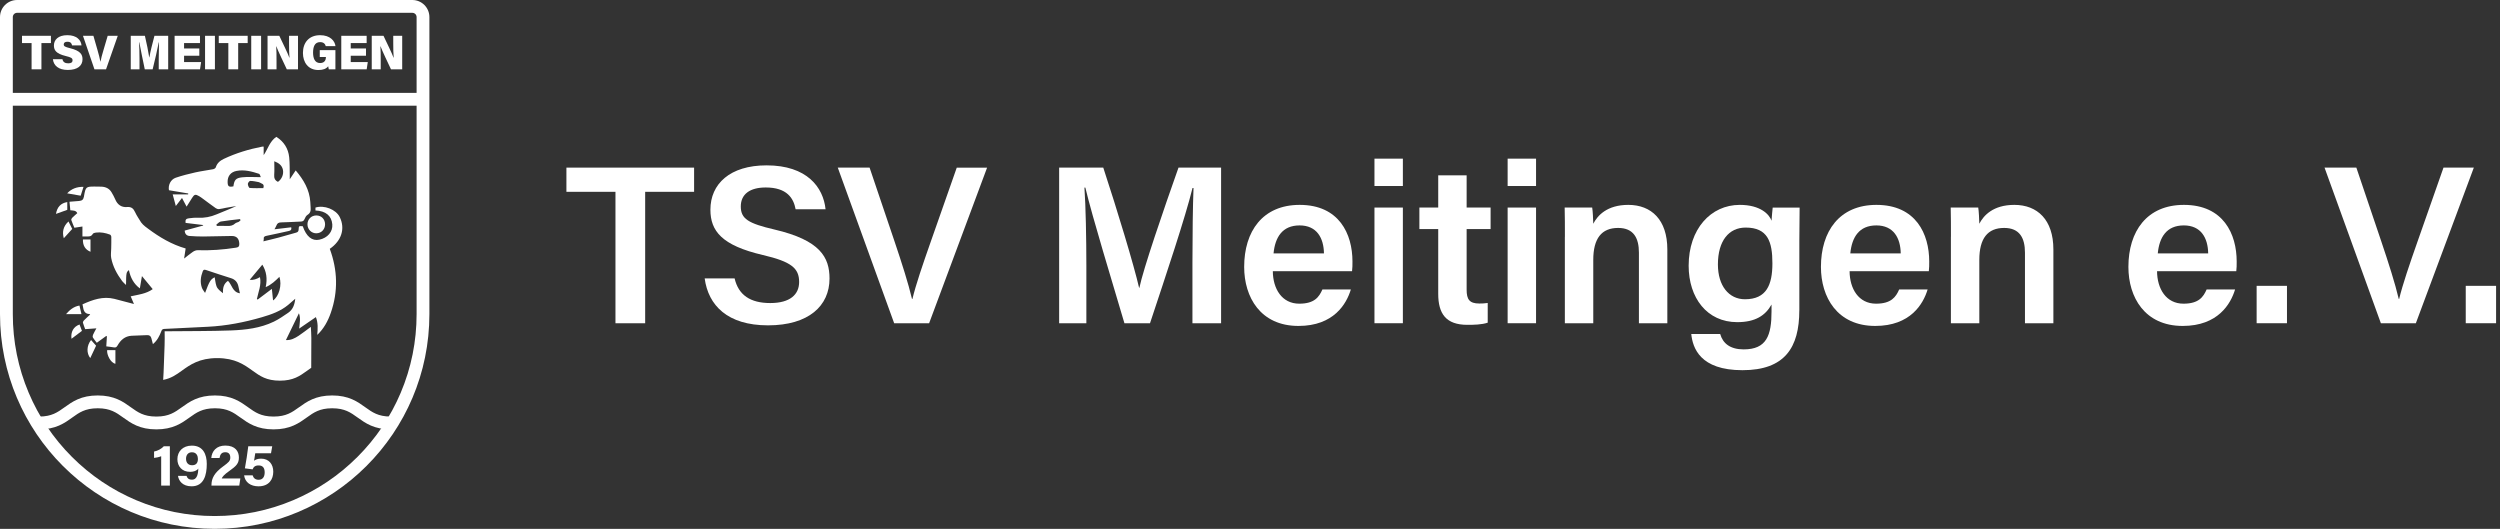 <svg xmlns="http://www.w3.org/2000/svg" width="208" height="44" viewBox="0 0 208 44" fill="none"><rect x="0" y="0" width="208" height="44" fill="#333333" stroke="none"/><path d="M51.207 15.959H47.126V13.946H57.749V15.959H53.678V26.895H51.207V15.959Z" fill="white"></path><path d="M61.12 23.164C61.44 24.55 62.431 25.214 64.084 25.214C65.738 25.214 66.488 24.501 66.488 23.46C66.488 22.323 65.848 21.772 63.467 21.217C60.053 20.419 59.106 19.22 59.106 17.447C59.106 15.305 60.727 13.758 63.778 13.758C67.145 13.758 68.499 15.584 68.686 17.41H66.195C66.025 16.491 65.478 15.598 63.708 15.598C62.401 15.598 61.634 16.149 61.634 17.177C61.634 18.205 62.254 18.589 64.441 19.098C68.239 19.988 69.016 21.404 69.016 23.174C69.016 25.444 67.282 27.069 63.898 27.069C60.513 27.069 58.929 25.394 58.629 23.164H61.12Z" fill="white"></path><path d="M74.394 26.892L69.703 13.946H72.35L74.427 20.09C75.047 21.929 75.578 23.595 75.878 24.872H75.914C76.188 23.716 76.778 21.988 77.428 20.14L79.602 13.949H82.126L77.301 26.898H74.394V26.892Z" fill="white"></path><path d="M99.211 21.811C99.211 19.535 99.244 17.069 99.301 15.64H99.218C98.617 18.097 97.027 22.836 95.68 26.895H93.553C92.532 23.43 90.885 18.067 90.302 15.611H90.225C90.332 17.121 90.385 19.857 90.385 22.077V26.895H88.121V13.946H91.792C92.976 17.545 94.356 22.113 94.773 23.946H94.796C95.113 22.399 96.803 17.466 98.051 13.946H101.595V26.895H99.211V21.811Z" fill="white"></path><path d="M105.899 22.56C105.906 24.018 106.646 25.266 108.1 25.266C109.367 25.266 109.75 24.708 110.024 24.084H112.391C112.031 25.279 110.971 27.118 108.033 27.118C104.866 27.118 103.515 24.718 103.515 22.209C103.515 19.243 105.052 17.046 108.133 17.046C111.421 17.046 112.525 19.47 112.525 21.755C112.525 22.071 112.525 22.294 112.491 22.563H105.896L105.899 22.56ZM110.154 21.082C110.134 19.805 109.56 18.754 108.127 18.754C106.693 18.754 106.089 19.735 105.959 21.082H110.154Z" fill="white"></path><path d="M114.355 13.2H116.719V15.476H114.355V13.2ZM114.355 17.269H116.719V26.892H114.355V17.269Z" fill="white"></path><path d="M118.093 17.269H119.66V14.586H122.024V17.269H124.018V19.056H122.024V24.104C122.024 24.902 122.251 25.253 123.084 25.253C123.264 25.253 123.554 25.246 123.778 25.207V26.846C123.281 27.017 122.597 27.026 122.081 27.026C120.303 27.026 119.66 26.1 119.66 24.445V19.059H118.093V17.272V17.269Z" fill="white"></path><path d="M125.435 13.2H127.799V15.476H125.435V13.2ZM125.435 17.269H127.799V26.892H125.435V17.269Z" fill="white"></path><path d="M130.2 19.693C130.2 18.869 130.2 17.992 130.18 17.269H132.47C132.52 17.529 132.554 18.314 132.56 18.616C132.91 17.936 133.704 17.046 135.475 17.046C137.392 17.046 138.722 18.284 138.722 20.75V26.895H136.358V21.02C136.358 19.811 135.921 18.964 134.628 18.964C133.244 18.964 132.56 19.847 132.56 21.624V26.898H130.196V19.699L130.2 19.693Z" fill="white"></path><path d="M149.702 25.824C149.702 28.912 148.498 30.8 144.97 30.8C141.443 30.8 140.833 28.948 140.713 27.788H143.12C143.343 28.58 143.96 29.069 145.074 29.069C146.984 29.069 147.391 27.903 147.391 25.907V25.338C146.878 26.255 146.041 26.803 144.537 26.803C142.02 26.803 140.496 24.777 140.496 22.11C140.496 19.056 142.333 17.046 144.75 17.046C146.488 17.046 147.218 17.854 147.391 18.366C147.411 18.047 147.468 17.443 147.488 17.272H149.728C149.715 18.031 149.705 19.115 149.705 20.041V25.828L149.702 25.824ZM142.93 22.005C142.93 23.785 143.847 24.898 145.18 24.898C146.971 24.898 147.464 23.7 147.464 21.906C147.464 20.113 147.078 18.934 145.237 18.934C143.85 18.934 142.93 20.028 142.93 22.002V22.005Z" fill="white"></path><path d="M153.886 22.56C153.893 24.018 154.633 25.266 156.087 25.266C157.354 25.266 157.737 24.708 158.011 24.084H160.378C160.018 25.279 158.958 27.118 156.02 27.118C152.853 27.118 151.502 24.718 151.502 22.209C151.502 19.243 153.039 17.046 156.12 17.046C159.408 17.046 160.511 19.47 160.511 21.755C160.511 22.071 160.511 22.294 160.478 22.563H153.883L153.886 22.56ZM158.141 21.082C158.121 19.805 157.547 18.754 156.113 18.754C154.68 18.754 154.076 19.735 153.946 21.082H158.141Z" fill="white"></path><path d="M162.319 19.693C162.319 18.869 162.319 17.992 162.299 17.269H164.589C164.639 17.529 164.673 18.314 164.679 18.616C165.029 17.936 165.823 17.046 167.593 17.046C169.511 17.046 170.841 18.284 170.841 20.75V26.895H168.477V21.02C168.477 19.811 168.04 18.964 166.747 18.964C165.363 18.964 164.679 19.847 164.679 21.624V26.898H162.315V19.699L162.319 19.693Z" fill="white"></path><path d="M179.467 22.56C179.473 24.018 180.214 25.266 181.667 25.266C182.934 25.266 183.318 24.708 183.591 24.084H185.959C185.598 25.279 184.538 27.118 181.601 27.118C178.433 27.118 177.083 24.718 177.083 22.209C177.083 19.243 178.62 17.046 181.701 17.046C184.988 17.046 186.092 19.47 186.092 21.755C186.092 22.071 186.092 22.294 186.059 22.563H179.463L179.467 22.56ZM183.721 21.082C183.701 19.805 183.128 18.754 181.694 18.754C180.26 18.754 179.657 19.735 179.527 21.082H183.721Z" fill="white"></path><path d="M187.752 26.892V23.782H190.276V26.892H187.752Z" fill="white"></path><path d="M198.088 26.892L193.4 13.942H196.047L198.124 20.087C198.744 21.926 199.275 23.591 199.575 24.869H199.611C199.885 23.713 200.475 21.985 201.125 20.136L203.299 13.945H205.823L200.998 26.895H198.091L198.088 26.892Z" fill="white"></path><path d="M205.15 26.892V23.782H207.674V26.892H205.15Z" fill="white"></path><g clip-path="url(#clip0_2446_13)"><path d="M32.513 35.191C30.075 35.191 30.075 33.435 27.637 33.435C25.199 33.435 25.199 35.191 22.76 35.191C20.322 35.191 20.322 33.435 17.884 33.435C15.445 33.435 15.445 35.191 13.007 35.191C10.569 35.191 10.569 33.435 8.13 33.435C5.691 33.435 5.691 35.191 3.253 35.191" stroke="white" stroke-width="1.066" stroke-miterlimit="10"></path><path d="M2.628 3.584H1.831V2.978H4.237V3.584H3.447V5.767H2.628V3.584Z" fill="white"></path><path d="M5.195 4.923C5.242 5.166 5.411 5.269 5.676 5.269C5.923 5.269 6.037 5.182 6.037 5.02C6.037 4.837 5.913 4.767 5.473 4.662C4.65 4.463 4.486 4.163 4.486 3.787C4.486 3.319 4.83 2.927 5.606 2.927C6.382 2.927 6.743 3.336 6.782 3.776H5.993C5.971 3.626 5.894 3.474 5.605 3.474C5.418 3.474 5.303 3.545 5.303 3.696C5.303 3.847 5.405 3.905 5.835 4.011C6.694 4.226 6.865 4.536 6.865 4.932C6.865 5.455 6.461 5.82 5.642 5.82C4.871 5.82 4.462 5.46 4.401 4.923H5.196H5.195Z" fill="white"></path><path d="M7.858 5.768L6.903 2.979H7.771L8.116 4.178C8.224 4.55 8.288 4.807 8.351 5.119H8.364C8.418 4.83 8.489 4.571 8.604 4.186L8.96 2.98H9.798L8.822 5.769H7.858V5.768Z" fill="white"></path><path d="M13.207 4.858C13.207 4.422 13.217 3.861 13.229 3.529H13.207C13.091 4.127 12.903 4.955 12.7 5.767H12.045C11.886 4.979 11.702 4.15 11.594 3.529H11.569C11.591 3.857 11.606 4.401 11.606 4.879V5.767H10.879V2.978H12.055C12.193 3.542 12.354 4.361 12.416 4.773H12.43C12.502 4.325 12.688 3.584 12.85 2.978H13.993V5.767H13.207V4.857V4.858Z" fill="white"></path><path d="M16.584 4.639H15.314V5.162H16.732L16.641 5.768H14.527V2.979H16.638V3.585H15.314V4.034H16.584V4.64V4.639Z" fill="white"></path><path d="M17.881 2.979V5.768H17.061V2.979H17.881Z" fill="white"></path><path d="M18.998 3.584H18.201V2.978H20.607V3.584H19.817V5.767H18.998V3.584Z" fill="white"></path><path d="M21.723 2.979V5.768H20.903V2.979H21.723Z" fill="white"></path><path d="M22.26 5.768V2.979H23.238C23.532 3.607 23.956 4.456 24.073 4.799H24.087C24.056 4.509 24.049 4.017 24.049 3.572V2.979H24.794V5.768H23.862C23.625 5.263 23.121 4.217 22.989 3.849H22.979C23.005 4.111 23.007 4.651 23.007 5.141V5.768H22.26Z" fill="white"></path><path d="M27.905 5.768H27.356C27.335 5.692 27.313 5.578 27.305 5.514C27.147 5.722 26.877 5.826 26.489 5.826C25.635 5.826 25.204 5.18 25.204 4.406C25.204 3.551 25.703 2.928 26.632 2.928C27.475 2.928 27.861 3.409 27.912 3.838H27.102C27.063 3.69 26.958 3.504 26.629 3.504C26.162 3.504 26.047 3.932 26.047 4.379C26.047 4.825 26.18 5.245 26.631 5.245C27.043 5.245 27.116 4.943 27.116 4.759V4.741H26.604V4.17H27.906V5.769L27.905 5.768Z" fill="white"></path><path d="M30.451 4.639H29.181V5.162H30.599L30.508 5.768H28.395V2.979H30.505V3.585H29.181V4.034H30.451V4.64V4.639Z" fill="white"></path><path d="M30.929 5.768V2.979H31.907C32.2 3.607 32.625 4.456 32.742 4.799H32.756C32.725 4.509 32.718 4.017 32.718 3.572V2.979H33.463V5.768H32.531C32.294 5.263 31.79 4.217 31.659 3.849H31.648C31.674 4.111 31.676 4.651 31.676 5.141V5.768H30.929Z" fill="white"></path><path d="M13.41 40.404V37.957C13.258 38.027 12.982 38.085 12.818 38.099V37.568C13.129 37.511 13.442 37.334 13.629 37.129H14.132V40.404H13.41V40.404Z" fill="white"></path><path d="M15.52 39.594C15.581 39.785 15.698 39.908 15.972 39.908C16.434 39.908 16.484 39.348 16.503 38.983C16.366 39.172 16.106 39.258 15.819 39.258C15.142 39.258 14.759 38.796 14.759 38.206C14.759 37.564 15.206 37.076 15.963 37.076C16.888 37.076 17.204 37.79 17.204 38.599C17.204 39.519 16.968 40.461 15.94 40.461C15.178 40.461 14.867 39.996 14.809 39.593H15.52V39.594ZM15.478 38.171C15.478 38.504 15.672 38.708 15.979 38.708C16.286 38.708 16.466 38.547 16.466 38.186C16.466 37.966 16.375 37.629 15.969 37.629C15.64 37.629 15.478 37.865 15.478 38.17L15.478 38.171Z" fill="white"></path><path d="M17.594 40.404V40.358C17.594 39.788 17.85 39.325 18.558 38.809C19.02 38.471 19.16 38.354 19.16 38.069C19.16 37.783 19.022 37.625 18.747 37.625C18.426 37.625 18.311 37.822 18.266 38.106H17.579C17.626 37.542 17.995 37.071 18.747 37.071C19.588 37.071 19.876 37.572 19.876 38.062C19.876 38.552 19.671 38.769 19.068 39.192C18.665 39.476 18.503 39.662 18.447 39.81H19.997L19.908 40.404H17.594Z" fill="white"></path><path d="M22.548 37.712H21.237C21.216 37.887 21.16 38.201 21.138 38.335C21.261 38.233 21.446 38.16 21.727 38.16C22.372 38.16 22.736 38.626 22.736 39.248C22.736 39.871 22.39 40.462 21.506 40.462C20.858 40.462 20.383 40.131 20.31 39.546H21.02C21.083 39.771 21.241 39.918 21.52 39.918C21.858 39.918 22.021 39.668 22.021 39.307C22.021 38.966 21.895 38.724 21.519 38.724C21.215 38.724 21.091 38.856 21.018 39.05L20.375 38.967C20.461 38.552 20.602 37.58 20.656 37.131H22.649L22.548 37.712Z" fill="white"></path><path d="M26.337 19.41C26.744 19.399 27.051 19.072 27.046 18.656C27.041 18.232 26.735 17.925 26.317 17.925C25.896 17.925 25.574 18.253 25.581 18.676C25.588 19.095 25.923 19.421 26.337 19.411V19.41Z" fill="white"></path><path d="M7.51 29.792C7.67 29.452 7.828 29.117 7.995 28.762C7.869 28.621 7.723 28.456 7.575 28.289C7.204 28.759 7.186 29.388 7.51 29.792H7.51Z" fill="white"></path><path d="M6.947 15.547C6.395 15.531 5.938 15.711 5.588 16.086C5.956 16.15 6.329 16.215 6.713 16.282C6.782 16.065 6.862 15.813 6.947 15.547H6.947Z" fill="white"></path><path d="M9.602 30.266V29.131H8.914C8.871 29.503 9.2 30.19 9.602 30.266Z" fill="white"></path><path d="M5.698 18.425C5.262 18.827 5.161 19.289 5.308 19.823C5.547 19.558 5.775 19.306 6.01 19.048C5.912 18.853 5.807 18.644 5.697 18.425H5.698Z" fill="white"></path><path d="M6.61 25.421C6.115 25.508 5.789 25.799 5.495 26.135H6.777C6.717 25.878 6.665 25.658 6.61 25.421Z" fill="white"></path><path d="M5.948 28.186C6.228 27.975 6.512 27.759 6.818 27.528C6.752 27.354 6.684 27.176 6.617 26.998C6.111 27.181 5.875 27.611 5.948 28.186Z" fill="white"></path><path d="M5.597 16.813C5.057 16.898 4.749 17.232 4.658 17.796C4.956 17.689 5.268 17.578 5.597 17.46V16.813Z" fill="white"></path><path d="M7.529 19.922H6.898C6.884 20.436 7.098 20.775 7.529 20.947V19.922Z" fill="white"></path><path d="M0.416 8.261H35.106" stroke="white" stroke-width="1.066" stroke-miterlimit="10"></path><path d="M6.431 17.734C6.28 17.871 6.133 17.994 5.999 18.129C5.957 18.172 5.917 18.261 5.934 18.309C6.01 18.531 6.105 18.746 6.188 18.948C6.436 18.91 6.652 18.877 6.858 18.845V19.674C6.973 19.674 7.064 19.674 7.155 19.674C7.366 19.673 7.583 19.708 7.717 19.465C7.754 19.398 7.886 19.363 7.979 19.351C8.385 19.3 8.777 19.377 9.155 19.52C9.208 19.539 9.26 19.645 9.261 19.71C9.268 20.035 9.257 20.358 9.252 20.682C9.249 20.943 9.203 21.212 9.251 21.463C9.389 22.177 9.732 22.805 10.163 23.385C10.246 23.497 10.36 23.585 10.485 23.709C10.498 22.691 10.504 22.656 10.726 22.472C10.852 23.102 11.137 23.627 11.636 23.994C11.692 23.665 11.748 23.333 11.809 22.97C12.138 23.367 12.422 23.712 12.706 24.056C12.168 24.444 11.517 24.513 10.874 24.654C10.962 24.863 11.046 25.061 11.145 25.293C10.566 25.14 10.041 24.995 9.512 24.864C8.565 24.631 7.711 24.938 6.863 25.321C6.892 25.462 6.915 25.581 6.94 25.701C7.001 25.978 7.17 26.121 7.449 26.128C7.46 26.128 7.471 26.144 7.502 26.168C7.322 26.337 7.141 26.498 6.971 26.671C6.928 26.716 6.888 26.805 6.902 26.857C6.954 27.047 7.031 27.23 7.087 27.385C7.4 27.362 7.681 27.343 8.019 27.318C7.896 27.549 7.805 27.701 7.736 27.862C7.708 27.928 7.699 28.032 7.733 28.088C7.828 28.244 7.949 28.384 8.053 28.52C8.327 28.322 8.588 28.134 8.848 27.945C8.864 27.963 8.879 27.98 8.894 27.997C8.877 28.264 8.861 28.531 8.843 28.817C9.069 28.847 9.275 28.867 9.477 28.903C9.63 28.931 9.705 28.88 9.782 28.742C10.036 28.29 10.397 27.968 10.942 27.935C11.373 27.909 11.805 27.909 12.236 27.884C12.444 27.872 12.55 27.968 12.598 28.156C12.637 28.308 12.678 28.46 12.722 28.632C13.087 28.331 13.269 27.952 13.423 27.555C13.467 27.441 13.515 27.372 13.664 27.366C14.873 27.313 16.081 27.247 17.289 27.187C18.826 27.111 20.326 26.82 21.8 26.39C22.585 26.16 23.355 25.89 23.995 25.35C24.179 25.194 24.359 25.035 24.565 24.856C24.514 25.349 24.367 25.758 23.977 26.024C23.59 26.288 23.202 26.559 22.783 26.761C21.658 27.305 20.434 27.448 19.212 27.493C17.465 27.557 15.713 27.542 13.965 27.561C13.866 27.561 13.767 27.561 13.698 27.561C13.698 27.968 13.713 28.359 13.693 28.748C13.673 29.13 13.618 31.123 13.576 31.607C14.24 31.48 14.662 31.178 15.131 30.84C15.812 30.349 16.584 29.794 18.071 29.794C19.559 29.794 20.33 30.349 21.011 30.84C21.63 31.286 22.165 31.671 23.284 31.671C24.404 31.671 24.939 31.286 25.558 30.84C25.667 30.761 25.778 30.681 25.894 30.602C25.896 29.768 25.899 28.655 25.903 28.13C25.905 27.834 25.878 27.538 25.863 27.195C25.491 27.469 25.184 27.712 24.859 27.928C24.536 28.143 24.192 28.323 23.79 28.291C24.157 27.534 24.517 26.795 24.871 26.063C25.027 26.468 24.93 26.886 24.891 27.338C25.352 27.021 25.812 26.705 26.281 26.383C26.474 26.857 26.437 27.357 26.396 27.864C26.942 27.348 27.283 26.714 27.522 26.029C28.145 24.245 28.088 22.465 27.438 20.703C28.422 20.029 28.736 19.012 28.266 18.061C27.952 17.425 26.968 17.039 26.246 17.27V17.51C27.105 17.552 27.585 17.952 27.647 18.663C27.7 19.279 27.257 19.801 26.558 19.944C25.959 20.067 25.486 19.679 25.189 18.823C24.868 18.794 24.859 18.794 24.846 19.098C24.84 19.25 24.772 19.318 24.637 19.355C24.149 19.491 23.664 19.637 23.174 19.768C22.761 19.879 22.343 19.974 21.913 20.08C21.927 20.002 21.95 19.949 21.944 19.899C21.919 19.706 22.007 19.652 22.192 19.616C22.811 19.497 23.424 19.345 24.04 19.215C24.212 19.178 24.27 19.093 24.231 18.91C23.775 18.965 23.324 19.019 22.836 19.077C22.905 18.945 22.965 18.855 23.001 18.757C23.068 18.574 23.183 18.509 23.382 18.504C23.929 18.493 24.475 18.454 25.022 18.434C25.175 18.428 25.273 18.387 25.337 18.23C25.39 18.098 25.471 17.946 25.584 17.877C25.853 17.715 25.866 17.484 25.842 17.221C25.829 17.084 25.827 16.945 25.817 16.806C25.751 15.78 25.258 14.953 24.602 14.178C24.439 14.421 24.288 14.646 24.108 14.915C24.108 14.791 24.11 14.718 24.108 14.646C24.096 14.123 24.116 13.596 24.06 13.077C23.981 12.352 23.619 11.778 22.99 11.386C22.435 11.761 22.29 12.398 21.937 12.908V12.196C21.887 12.196 21.856 12.191 21.827 12.197C20.721 12.412 19.649 12.732 18.627 13.215C18.304 13.368 18.063 13.572 17.952 13.923C17.93 13.992 17.819 14.062 17.739 14.078C17.249 14.172 16.751 14.232 16.264 14.341C15.711 14.466 15.157 14.604 14.621 14.787C14.198 14.932 13.977 15.402 14.056 15.827C14.591 15.917 15.126 16.008 15.662 16.097C15.658 16.123 15.655 16.15 15.652 16.176H14.368C14.457 16.506 14.538 16.806 14.628 17.14C14.809 16.905 14.966 16.701 15.142 16.47C15.277 16.723 15.396 16.949 15.525 17.192C15.686 16.936 15.832 16.701 15.981 16.466C16.171 16.166 16.257 16.142 16.568 16.321C16.688 16.39 16.798 16.476 16.91 16.557C17.257 16.812 17.6 17.075 17.953 17.322C18.026 17.374 18.137 17.406 18.225 17.398C18.415 17.379 18.601 17.325 18.79 17.29C19.081 17.238 19.373 17.19 19.665 17.141C19.123 17.397 18.568 17.602 18.024 17.833C17.518 18.048 17.001 18.147 16.45 18.116C16.206 18.102 15.959 18.135 15.714 18.163C15.472 18.19 15.408 18.286 15.439 18.545C15.922 18.603 16.409 18.662 16.895 18.721C16.897 18.735 16.899 18.75 16.902 18.764C16.389 18.904 15.876 19.045 15.368 19.184C15.381 19.459 15.522 19.618 15.78 19.634C16.148 19.658 16.518 19.68 16.888 19.677C17.682 19.671 18.475 19.644 19.27 19.634C19.691 19.629 19.892 19.854 19.91 20.277C19.918 20.486 19.856 20.571 19.642 20.605C18.581 20.772 17.516 20.852 16.442 20.818C16.312 20.814 16.161 20.876 16.049 20.951C15.806 21.115 15.582 21.307 15.318 21.511C15.365 21.205 15.404 20.949 15.446 20.674C14.282 20.34 13.276 19.739 12.326 19.032C12.278 18.995 11.907 18.744 11.741 18.504C11.57 18.22 11.374 17.948 11.238 17.649C11.099 17.345 10.931 17.195 10.571 17.225C10.1 17.265 9.769 17.026 9.585 16.581C9.502 16.383 9.394 16.194 9.286 16.008C9.1 15.687 8.802 15.548 8.442 15.53C8.265 15.52 8.087 15.522 7.91 15.522C7.157 15.517 7.125 15.544 6.992 16.298C6.989 16.313 6.99 16.329 6.987 16.344C6.937 16.608 6.836 16.7 6.572 16.722C6.314 16.743 6.056 16.763 5.782 16.785C5.806 17.03 5.827 17.258 5.85 17.494C6.078 17.522 6.319 17.494 6.43 17.732L6.431 17.734ZM22.814 14.538C22.842 14.181 22.82 13.819 22.82 13.415C23.213 13.569 23.465 13.763 23.54 14.133C23.615 14.499 23.444 14.912 23.127 15.13C22.872 15.011 22.793 14.818 22.814 14.537V14.538ZM22.106 23.889C22.584 23.686 22.914 23.362 23.248 23.031C23.475 23.723 23.213 24.656 22.718 24.997C22.686 24.692 22.654 24.38 22.619 24.034C22.189 24.359 21.813 24.642 21.438 24.924C21.416 24.908 21.395 24.892 21.373 24.876C21.496 24.284 21.761 23.711 21.63 23.057C21.36 23.215 21.075 23.325 20.78 23.276C21.127 22.859 21.472 22.444 21.825 22.02C22.169 22.575 22.259 23.192 22.105 23.889H22.106ZM21.91 15.652C21.538 15.652 21.154 15.669 20.775 15.637C20.71 15.631 20.62 15.42 20.621 15.305C20.621 15.216 20.747 15.052 20.817 15.052C21.055 15.053 21.294 15.107 21.53 15.153C21.603 15.167 21.665 15.228 21.736 15.252C21.926 15.316 21.979 15.441 21.91 15.652V15.652ZM19.419 15.505C19.035 15.581 18.941 15.509 18.937 15.133C18.931 14.645 19.204 14.312 19.68 14.22C20.332 14.093 20.948 14.264 21.557 14.463C21.621 14.484 21.646 14.63 21.7 14.74C21.126 14.74 20.631 14.698 20.146 14.752C19.61 14.811 19.49 14.98 19.419 15.505H19.419ZM19.855 18.461C19.764 18.512 19.64 18.52 19.569 18.588C19.386 18.764 19.178 18.808 18.936 18.799C18.637 18.786 18.338 18.796 18.039 18.796C18.026 18.76 18.013 18.724 18 18.688C18.124 18.599 18.238 18.452 18.373 18.43C18.901 18.342 19.435 18.293 19.966 18.23C19.983 18.259 20 18.29 20.017 18.32C19.964 18.368 19.917 18.428 19.856 18.462L19.855 18.461ZM16.866 22.581C16.913 22.458 16.975 22.408 17.126 22.46C17.823 22.698 18.524 22.925 19.227 23.147C19.571 23.256 19.764 23.486 19.836 23.831C19.874 24.017 19.917 24.201 19.961 24.402C19.336 24.31 19.309 23.698 18.968 23.364C18.616 23.605 18.528 23.946 18.554 24.395C18.312 24.202 18.094 24.05 18.009 23.801C17.928 23.567 17.908 23.313 17.862 23.07C17.526 23.235 17.425 23.393 17.062 24.371C16.96 24.211 16.853 24.093 16.803 23.953C16.636 23.491 16.692 23.031 16.866 22.581Z" fill="white"></path><path d="M34.306 1.066C34.502 1.066 34.661 1.225 34.661 1.421V26.136C34.661 28.404 34.217 30.604 33.341 32.674C32.495 34.675 31.284 36.471 29.741 38.014C28.198 39.557 26.402 40.768 24.402 41.614C22.332 42.49 20.132 42.934 17.864 42.934C15.596 42.934 13.396 42.49 11.326 41.614C9.325 40.768 7.529 39.557 5.986 38.014C4.443 36.471 3.231 34.675 2.386 32.674C1.51 30.604 1.066 28.404 1.066 26.136V1.421C1.066 1.225 1.225 1.066 1.421 1.066H34.307M34.306 0H1.421C0.636 0 0 0.636 0 1.421V26.136C0 36.002 7.998 43.999 17.863 43.999C27.729 43.999 35.726 36.002 35.726 26.136V1.421C35.726 0.636 35.09 0 34.305 0H34.306Z" fill="white"></path></g><defs><clipPath id="clip0_2446_13"><rect width="35.727" height="44" fill="white"></rect></clipPath></defs></svg>